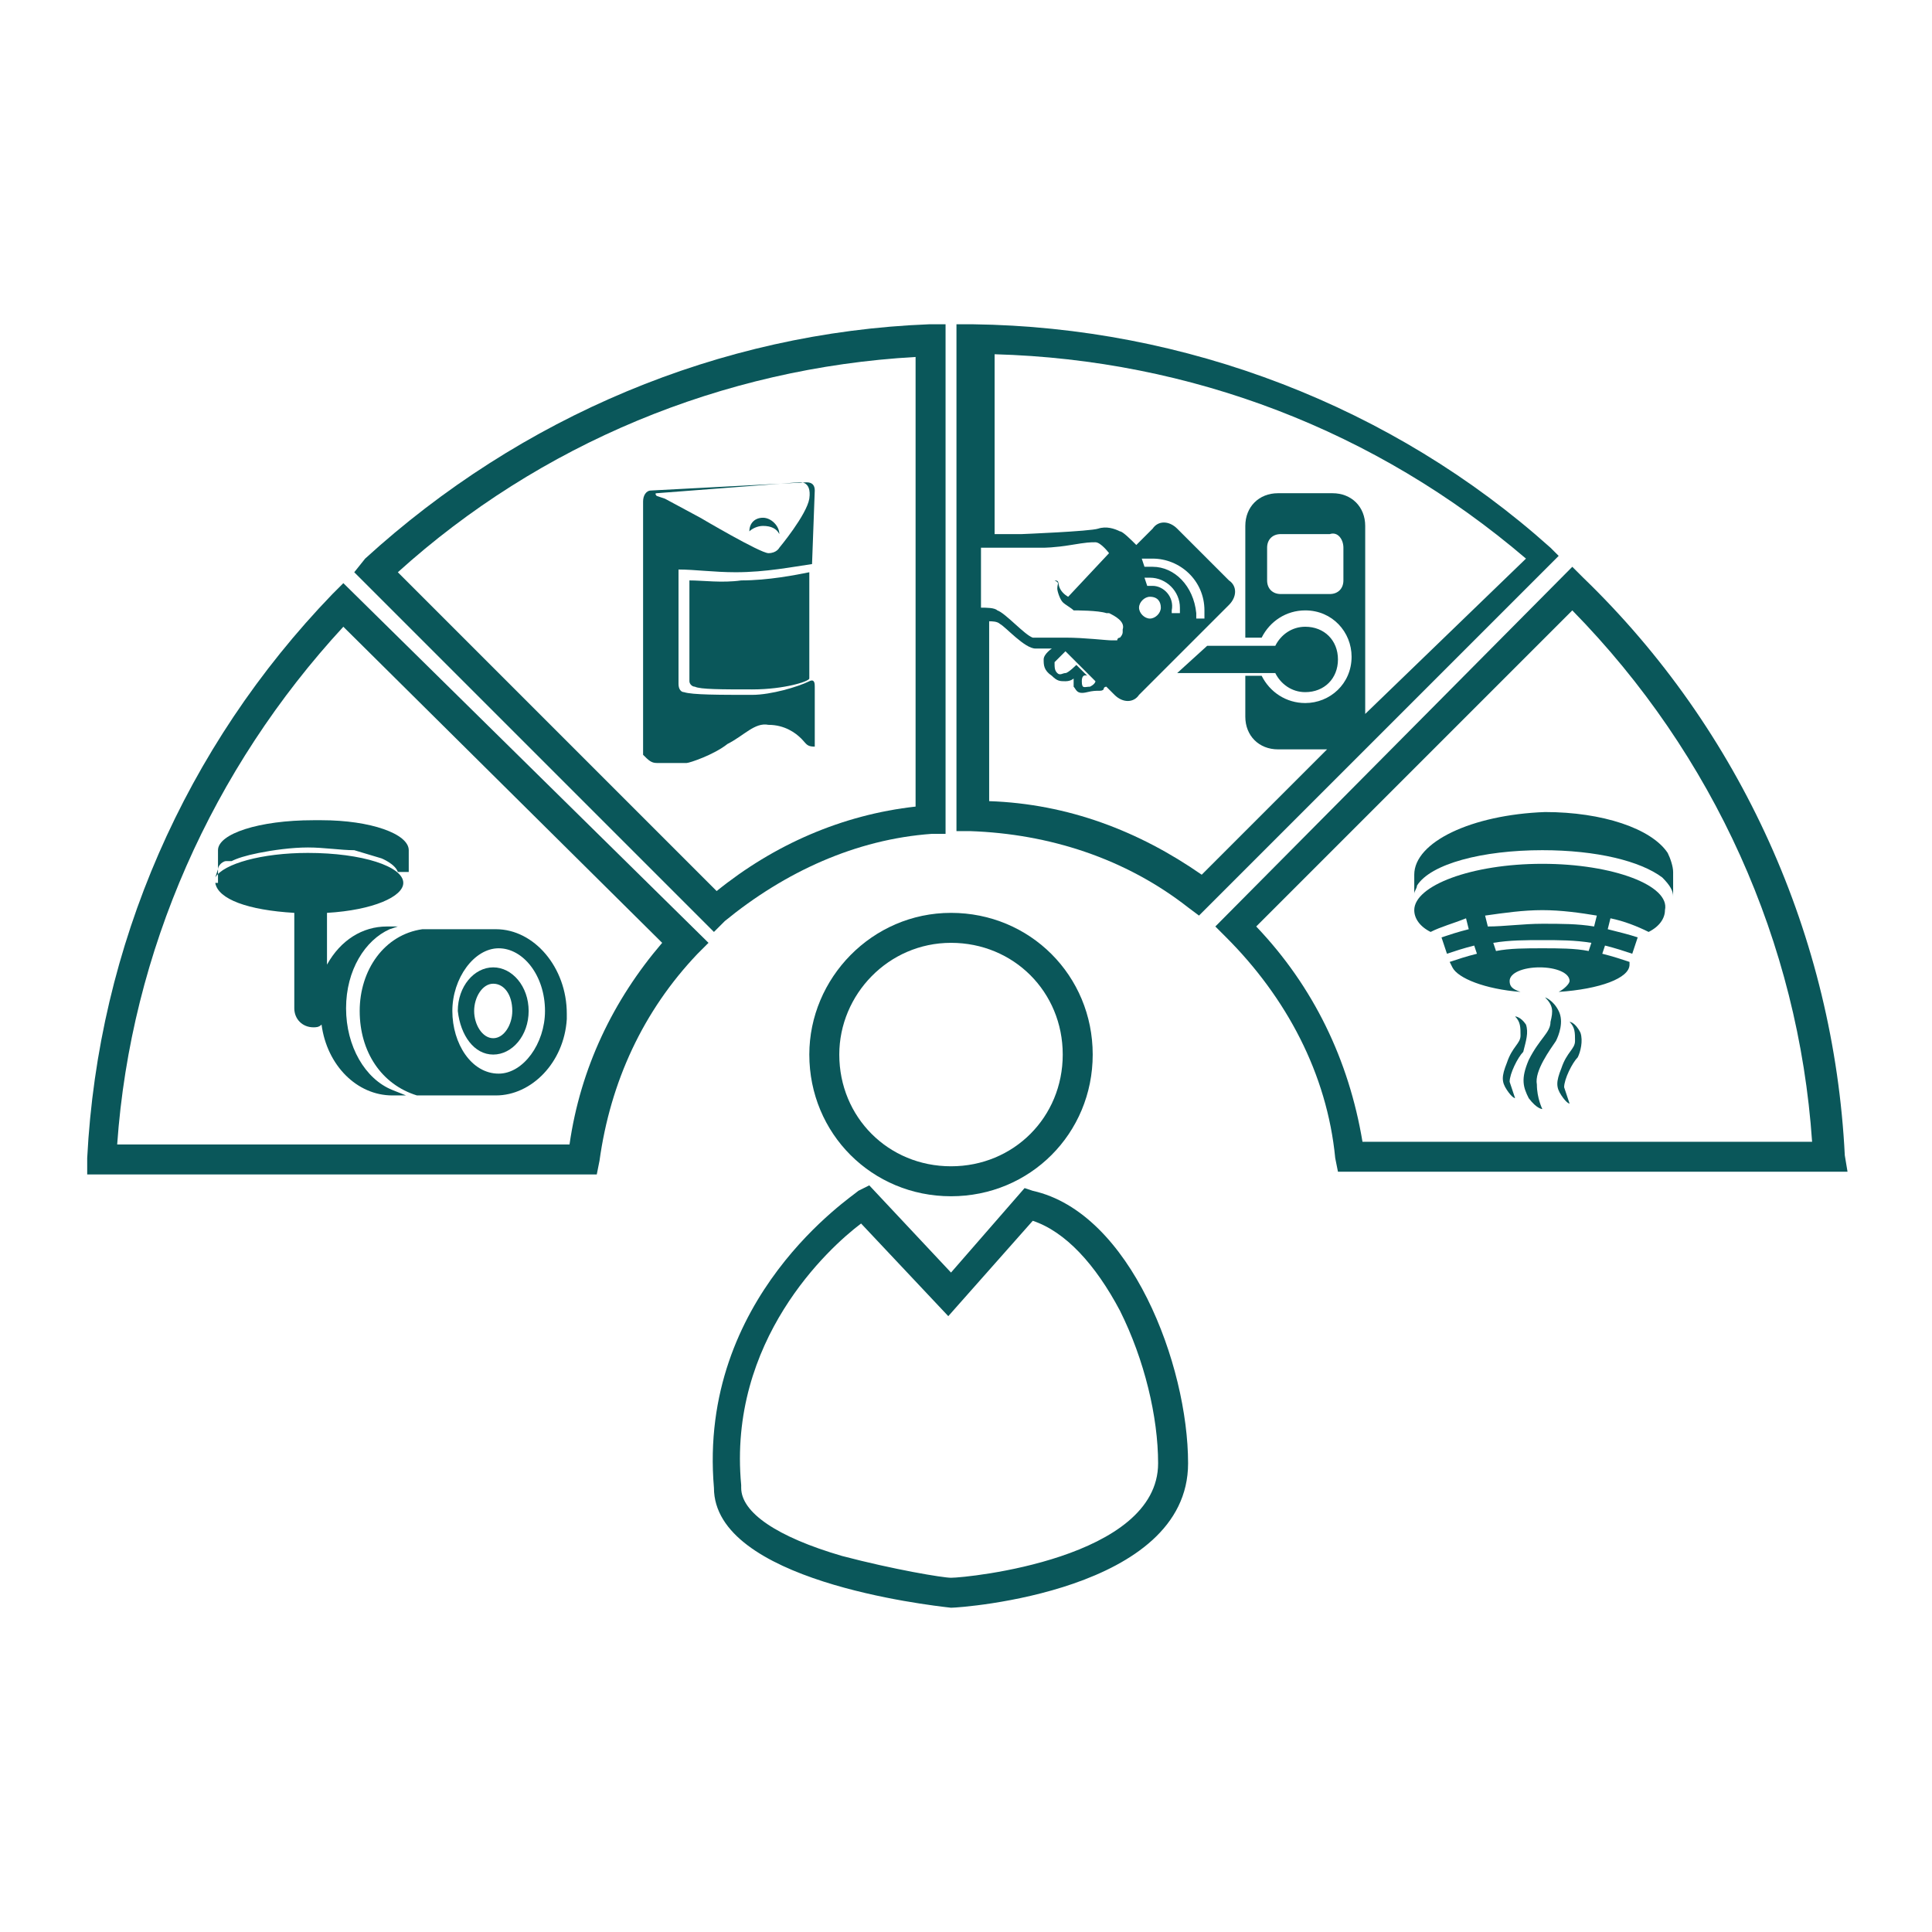 <?xml version="1.0" encoding="utf-8"?>
<!-- Generator: Adobe Illustrator 21.1.0, SVG Export Plug-In . SVG Version: 6.00 Build 0)  -->
<svg version="1.1" id="Capa_1" xmlns="http://www.w3.org/2000/svg" xmlns:xlink="http://www.w3.org/1999/xlink" x="0px" y="0px"
	 viewBox="0 0 70.9 70.9" style="enable-background:new 0 0 70.9 70.9;" xml:space="preserve">
<style type="text/css">
	.st0{fill:#0A575A;}
</style>
<g>
	<path class="st0" d="M29.7,38.7c0,2.9,2.3,5.2,5.2,5.2c2.9,0,5.2-2.3,5.2-5.2c0-2.9-2.3-5.2-5.2-5.2C32,33.5,29.7,35.9,29.7,38.7z
		 M34.9,34.6c2.3,0,4.1,1.8,4.1,4.1c0,2.3-1.8,4.1-4.1,4.1c-2.3,0-4.1-1.8-4.1-4.1C30.8,36.5,32.6,34.6,34.9,34.6z"/>
	<path class="st0" d="M37.9,43.7l-0.3-0.1l-2.7,3.1l-3-3.2l-0.4,0.2c-0.2,0.2-5.9,3.9-5.3,10.9c0,3.4,7.8,4.3,8.7,4.4l0,0l0,0
		c0.4,0,8.7-0.6,8.7-5.3C43.6,50.1,41.5,44.5,37.9,43.7z M42.5,53.7c0,3.5-7,4.2-7.6,4.2c-0.3,0-2.1-0.3-4-0.8
		c-2.4-0.7-3.7-1.6-3.7-2.5l0-0.1c-0.5-5.3,3.2-8.7,4.4-9.6l3.2,3.4l3.1-3.5c1.2,0.4,2.3,1.6,3.2,3.3C42,49.9,42.5,52,42.5,53.7z"/>
	<path class="st0" d="M18.1,38.7c0.7,0,1.3-0.7,1.3-1.6c0-0.9-0.6-1.6-1.3-1.6s-1.3,0.7-1.3,1.6C16.9,38,17.4,38.7,18.1,38.7z
		 M17.4,37.1c0-0.5,0.3-1,0.7-1c0.4,0,0.7,0.4,0.7,1c0,0.5-0.3,1-0.7,1C17.7,38.1,17.4,37.6,17.4,37.1z"/>
	<path class="st0" d="M7.9,32.4L7.9,32.4L7.9,32.4L7.9,32.4c0.1,0.6,1.2,1,2.9,1.1V37c0,0.4,0.3,0.7,0.7,0.7c0.1,0,0.2,0,0.3-0.1
		c0.2,1.5,1.3,2.6,2.6,2.6h0.5L14.4,40c-1-0.4-1.7-1.6-1.7-3c0-1.4,0.7-2.5,1.6-2.9l0.3-0.1h-0.4c-0.9,0-1.7,0.5-2.2,1.4v-1.9
		c1.7-0.1,2.8-0.6,2.8-1.1c0-0.6-1.5-1.1-3.5-1.1c-1.7,0-3.1,0.4-3.4,0.9l0.1-0.3c0,0,0-0.1,0.1-0.2l0,0l0,0c0,0,0.1-0.1,0.2-0.1
		c0,0,0,0,0.1,0c0,0,0.1,0,0.1,0l0,0c0.2-0.1,0.5-0.2,1-0.3c0.5-0.1,1.2-0.2,1.8-0.2c0.6,0,1.2,0.1,1.7,0.1l1,0.3
		c0,0,0.5,0.2,0.6,0.5L15,32v-0.8c0-0.6-1.4-1.1-3.2-1.1l0,0l0,0c-0.1,0-0.2,0-0.3,0c-2,0-3.5,0.5-3.5,1.1V32.4
		C7.9,32.4,7.9,32.4,7.9,32.4z"/>
	<path class="st0" d="M13.2,37.1c0,1.5,0.8,2.7,2.1,3.1l2.9,0c1.3,0,2.5-1.2,2.6-2.8l0,0l0,0c0-0.1,0-0.1,0-0.2
		c0-1.7-1.2-3.1-2.6-3.1h-2.7l0,0C14.1,34.3,13.2,35.6,13.2,37.1z M16.6,37.1c0-1.2,0.8-2.3,1.7-2.3c0.9,0,1.7,1,1.7,2.3
		c0,1.2-0.8,2.3-1.7,2.3C17.3,39.4,16.6,38.3,16.6,37.1z"/>
	<path class="st0" d="M25.3,21.3c0,0,0,0.1,0,0.1v3.6c0,0.1,0.1,0.2,0.2,0.2c0.2,0.1,1,0.1,2.1,0.1c1.2,0,2.1-0.3,2.1-0.4V21
		c-0.5,0.1-1.5,0.3-2.5,0.3C26.5,21.4,25.8,21.3,25.3,21.3z"/>
	<path class="st0" d="M28.6,19.6c0-0.3-0.3-0.6-0.6-0.6c-0.3,0-0.5,0.2-0.5,0.5c0.1-0.1,0.3-0.2,0.5-0.2
		C28.3,19.3,28.5,19.4,28.6,19.6z"/>
	<path class="st0" d="M28.2,26.6c0.6,0,1,0.3,1.2,0.5c0.2,0.2,0.2,0.3,0.5,0.3v-2.2c0-0.1,0-0.3-0.2-0.2c-0.4,0.2-1.4,0.5-2.1,0.5
		c-1.2,0-2.2,0-2.5-0.1c-0.1,0-0.2-0.1-0.2-0.3v-4.1c0-0.1,0-0.1,0-0.1c0.6,0,1.3,0.1,2.1,0.1c1.1,0,2.1-0.2,2.8-0.3L29.9,18
		c0-0.2-0.1-0.3-0.3-0.3L23.9,18c-0.2,0-0.3,0.2-0.3,0.4v9.3c0.2,0.2,0.3,0.3,0.5,0.3c0.4,0,1,0,1.1,0s1-0.3,1.5-0.7
		C27.3,27,27.7,26.5,28.2,26.6z M24.4,18.3l-0.3-0.1c0,0-0.1-0.1,0-0.1l5.2-0.4c0,0,0.5-0.1,0.4,0.6c-0.1,0.6-1.1,1.8-1.1,1.8
		s-0.1,0.2-0.4,0.2c-0.3,0-2.5-1.3-2.5-1.3L24.4,18.3z"/>
	<path class="st0" d="M43.2,24.7h3.6c0.2,0.4,0.6,0.7,1.1,0.7c0.7,0,1.2-0.5,1.2-1.2c0-0.7-0.5-1.2-1.2-1.2c-0.5,0-0.9,0.3-1.1,0.7
		h-2.5L43.2,24.7z"/>
	<path class="st0" d="M51.9,32.1v0.7c0-0.1,0.1-0.2,0.1-0.3c0,0,0,0,0,0c0.5-0.8,2.4-1.3,4.6-1.3c2,0,3.6,0.4,4.4,1
		c0.3,0.3,0.4,0.5,0.4,0.7v-0.9c0-0.2-0.1-0.5-0.2-0.7l0,0l0,0c-0.6-0.9-2.4-1.5-4.5-1.5C54,29.9,51.9,30.9,51.9,32.1z"/>
	<path class="st0" d="M56.6,31.7c-2.6,0-4.7,0.8-4.7,1.7c0,0.3,0.2,0.6,0.6,0.8c0.4-0.2,0.8-0.3,1.3-0.5l0.1,0.4
		c-0.4,0.1-0.7,0.2-1,0.3c0,0,0,0,0,0l0.2,0.6c0.3-0.1,0.6-0.2,1-0.3l0.1,0.3c-0.4,0.1-0.7,0.2-1,0.3l0.1,0.2l0,0
		c0.2,0.4,1.2,0.8,2.5,0.9c-0.3-0.1-0.4-0.2-0.4-0.4c0-0.3,0.5-0.5,1.1-0.5s1.1,0.2,1.1,0.5c0,0.1-0.2,0.3-0.4,0.4
		c1.5-0.1,2.6-0.5,2.6-1l0-0.1c-0.3-0.1-0.6-0.2-1-0.3l0.1-0.3c0.4,0.1,0.7,0.2,1,0.3l0.2-0.6c0,0,0,0,0,0c-0.3-0.1-0.7-0.2-1.1-0.3
		l0.1-0.4c0.5,0.1,1,0.3,1.4,0.5c0.4-0.2,0.6-0.5,0.6-0.8C61.3,32.5,59.2,31.7,56.6,31.7z M58.3,34.9c-0.5-0.1-1.1-0.1-1.7-0.1
		c-0.6,0-1.2,0-1.7,0.1l-0.1-0.3c0.6-0.1,1.2-0.1,1.8-0.1c0.6,0,1.2,0,1.8,0.1L58.3,34.9z M58.5,34c-0.6-0.1-1.2-0.1-1.9-0.1
		c-0.7,0-1.4,0.1-2,0.1l-0.1-0.4c0.7-0.1,1.4-0.2,2.1-0.2c0.7,0,1.4,0.1,2,0.2L58.5,34z"/>
	<path class="st0" d="M57.2,37.1c-0.2-0.4-0.5-0.5-0.5-0.5c0.3,0.3,0.3,0.5,0.2,0.9c0,0.4-0.4,0.6-0.8,1.4c-0.3,0.7-0.2,1,0,1.4
		c0.3,0.4,0.5,0.4,0.5,0.4s-0.2-0.4-0.2-0.9c-0.1-0.5,0.5-1.3,0.7-1.6C57.2,38,57.4,37.5,57.2,37.1z"/>
	<path class="st0" d="M57.6,37.5c0.2,0.2,0.2,0.4,0.2,0.7c0,0.3-0.3,0.4-0.5,1c-0.2,0.5-0.2,0.7,0,1c0.2,0.3,0.3,0.3,0.3,0.3
		s-0.1-0.3-0.2-0.6c0-0.3,0.3-0.9,0.5-1.1c0.1-0.2,0.2-0.6,0.1-0.9C57.8,37.5,57.6,37.5,57.6,37.5z"/>
	<path class="st0" d="M56,37.6c-0.2-0.3-0.4-0.3-0.4-0.3c0.2,0.2,0.2,0.4,0.2,0.7c0,0.3-0.3,0.4-0.5,1c-0.2,0.5-0.2,0.7,0,1
		c0.2,0.3,0.3,0.3,0.3,0.3s-0.1-0.3-0.2-0.6c0-0.3,0.3-0.9,0.5-1.1C56,38.2,56.1,37.9,56,37.6z"/>
	<path class="st0" d="M56.9,20.1c-5.8-5.2-13.4-8.1-21.2-8.2l-0.6,0v18.6l0.5,0c2.9,0.1,5.7,1,8,2.8l0.4,0.3l13.2-13.2L56.9,20.1z
		 M38.8,21.6c0,0.1,0.1,0.4,0.2,0.5c0.1,0.1,0.3,0.2,0.4,0.3c0,0,0,0,0,0c0,0,0,0,0,0c0,0,0,0,0,0c0,0,0,0,0,0c0,0,0,0,0,0
		c0.1,0,0.9,0,1.2,0.1c0,0,0,0,0,0c0,0,0,0,0.1,0c0.2,0.1,0.6,0.3,0.5,0.6c0,0,0,0,0,0.1c0,0.1-0.1,0.2-0.1,0.2c0,0-0.1,0-0.1,0.1
		c-0.1,0-0.1,0-0.2,0c-0.2,0-1-0.1-1.7-0.1c-0.1,0-0.1,0-0.2,0c0,0,0,0,0,0c0,0-0.1,0-0.1,0c0,0,0,0,0,0c0,0-0.1,0-0.1,0
		c0,0,0,0-0.1,0c0,0,0,0-0.1,0c0,0,0,0,0,0v0c-0.2,0-0.4,0-0.6,0c-0.3-0.1-1-0.9-1.3-1c-0.1-0.1-0.4-0.1-0.6-0.1v-2.2h2.3
		c0,0,0.4,0,1-0.1c0.6-0.1,0.7-0.1,0.9-0.1c0.2,0,0.5,0.4,0.5,0.4l-1.5,1.6c0,0-0.2-0.1-0.3-0.3c-0.1-0.2,0-0.3-0.2-0.3
		C38.9,21.4,38.8,21.4,38.8,21.6z M39.5,24.4c0,0-0.3,0.3-0.4,0.3c-0.1,0-0.2,0.1-0.3,0c-0.1-0.1-0.1-0.2-0.1-0.4
		c0.1-0.1,0.4-0.4,0.4-0.4l1.1,1.1c0,0,0,0.1-0.2,0.2c-0.2,0-0.3,0.1-0.3-0.2c0-0.3,0.2-0.2,0.2-0.2L39.5,24.4z M50.1,26.2v-6.9
		c0-0.7-0.5-1.2-1.2-1.2h-2c-0.7,0-1.2,0.5-1.2,1.2v4.1h0.6c0.3-0.6,0.9-1,1.6-1c1,0,1.7,0.8,1.7,1.7c0,1-0.8,1.7-1.7,1.7
		c-0.7,0-1.3-0.4-1.6-1h-0.6v1.5c0,0.7,0.5,1.2,1.2,1.2h1.8l-4.6,4.6c-2.3-1.6-4.9-2.6-7.8-2.7v-6.6c0.1,0,0.3,0,0.4,0.1
		c0.2,0.1,0.9,0.9,1.3,0.9c0.4,0,0.6,0,0.6,0s-0.3,0.2-0.3,0.4c0,0.2,0,0.4,0.3,0.6c0.2,0.2,0.3,0.2,0.5,0.2c0.2,0,0.3-0.1,0.3-0.1
		s0,0.2,0,0.3c0.1,0.1,0.1,0.3,0.5,0.2c0.4-0.1,0.5,0,0.6-0.1c0-0.1,0.1-0.1,0.1-0.1l0.3,0.3c0.3,0.3,0.7,0.3,0.9,0l3.3-3.3
		c0.3-0.3,0.3-0.7,0-0.9l-1.9-1.9c-0.3-0.3-0.7-0.3-0.9,0l-0.6,0.6c-0.2-0.2-0.5-0.5-0.6-0.5c-0.2-0.1-0.5-0.2-0.8-0.1
		c-0.3,0.1-2.8,0.2-2.8,0.2l-1,0V13c7.2,0.2,14,2.8,19.5,7.5L50.1,26.2z M49.3,20.1v1.2c0,0.3-0.2,0.5-0.5,0.5h-1.8
		c-0.3,0-0.5-0.2-0.5-0.5v-1.2c0-0.3,0.2-0.5,0.5-0.5h1.8C49.1,19.5,49.3,19.8,49.3,20.1z M42.3,20.8c-0.1,0-0.2,0-0.3,0l-0.1-0.3
		c0.1,0,0.2,0,0.4,0c1,0,1.9,0.8,1.9,1.9c0,0.1,0,0.2,0,0.3l-0.3,0c0-0.1,0-0.1,0-0.2C43.8,21.5,43.1,20.8,42.3,20.8z M42.3,21.5
		c-0.1,0-0.1,0-0.2,0L42,21.2c0.1,0,0.1,0,0.2,0c0.6,0,1.1,0.5,1.1,1.1c0,0.1,0,0.1,0,0.2l-0.3,0c0,0,0-0.1,0-0.1
		C43.1,21.9,42.7,21.5,42.3,21.5z M42.6,22.3c0,0.2-0.2,0.4-0.4,0.4c-0.2,0-0.4-0.2-0.4-0.4c0-0.2,0.2-0.4,0.4-0.4
		C42.5,21.9,42.6,22.1,42.6,22.3z"/>
	<path class="st0" d="M26.6,33.8c2.2-1.8,4.8-3,7.6-3.2l0.5,0V11.9l-0.6,0c-7.7,0.3-15,3.4-20.7,8.6L13,21l13.2,13.2L26.6,33.8z
		 M33.6,13.1v16.5c-2.7,0.3-5.2,1.4-7.3,3.1L14.6,21C19.8,16.3,26.5,13.5,33.6,13.1z"/>
	<path class="st0" d="M12.2,21.8c-5.4,5.6-8.6,12.9-9,20.7l0,0.6h18.7l0.1-0.5c0.4-2.9,1.6-5.5,3.6-7.6l0.4-0.4L12.6,21.4L12.2,21.8
		z M24.3,34.6c-1.8,2.1-3,4.6-3.4,7.4H4.3c0.5-7.1,3.5-13.8,8.3-19L24.3,34.6z"/>
	<path class="st0" d="M67.7,42.4c-0.4-8-3.8-15.6-9.6-21.2l-0.4-0.4L44.6,34l0.4,0.4c2.2,2.2,3.7,5,4,8.1l0.1,0.5h18.7L67.7,42.4z
		 M50,41.9c-0.5-3-1.8-5.7-3.9-7.9l11.6-11.6c5.2,5.3,8.3,12.2,8.8,19.5H50z"/>
</g>
</svg>
